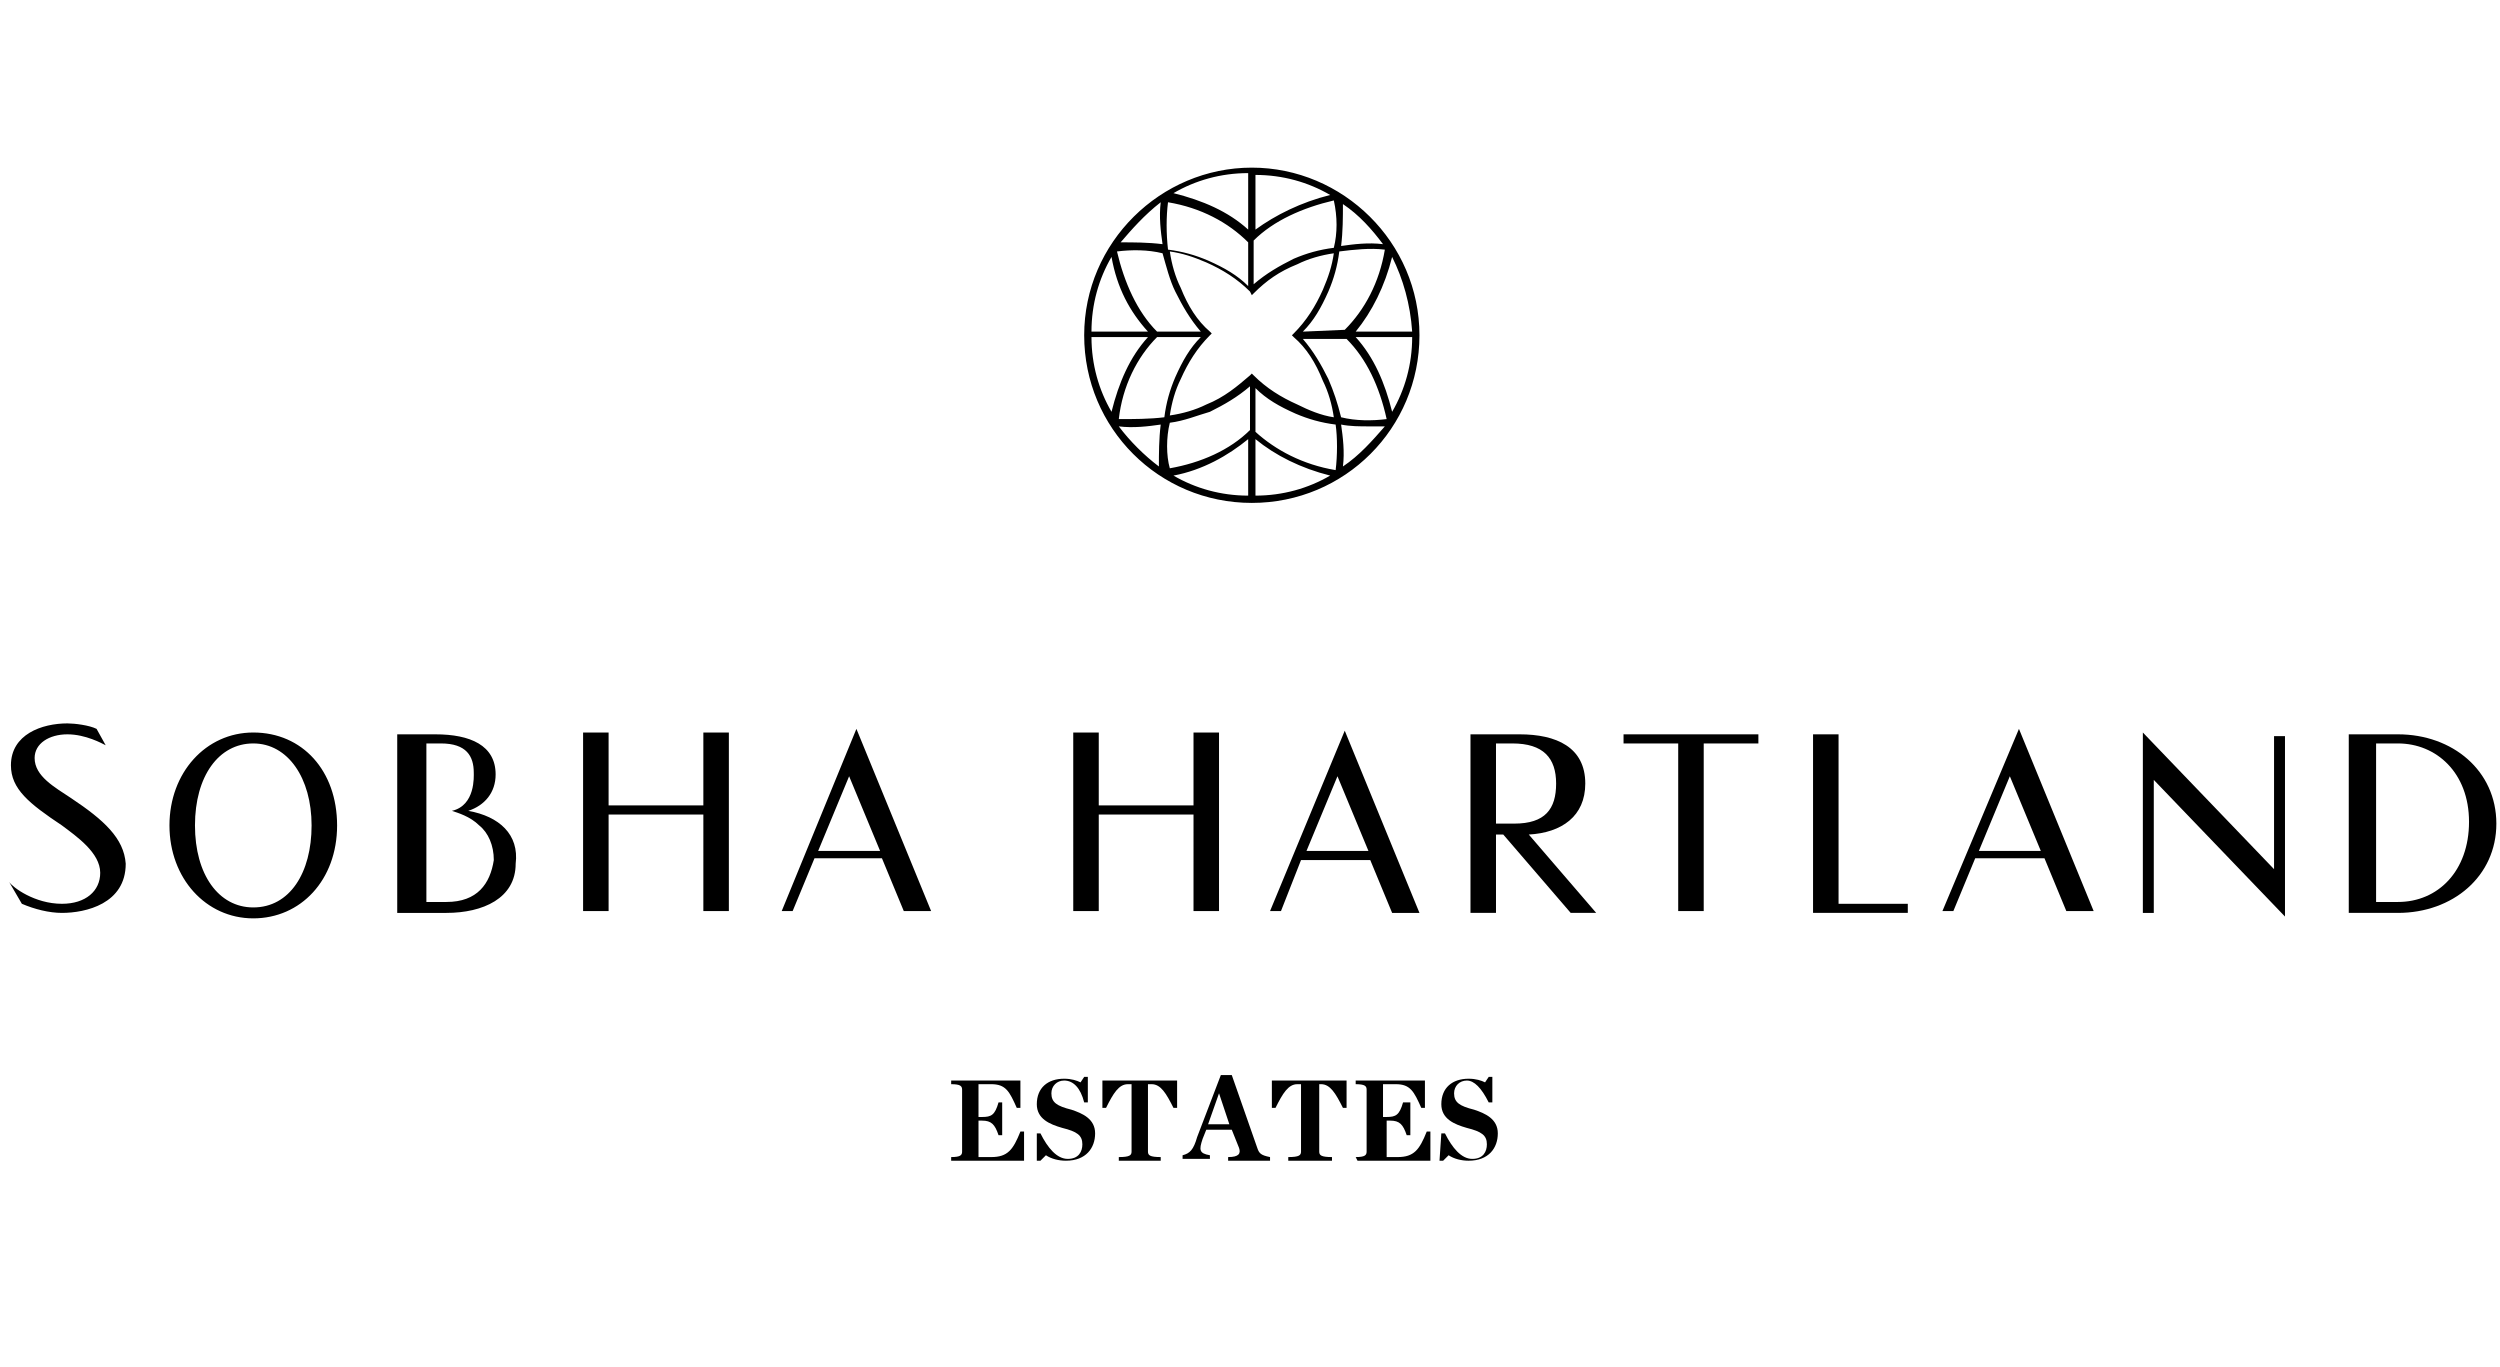 <?xml version="1.0" encoding="utf-8"?>
<!-- Generator: Adobe Illustrator 26.0.1, SVG Export Plug-In . SVG Version: 6.00 Build 0)  -->
<!DOCTYPE svg PUBLIC "-//W3C//DTD SVG 1.1//EN" "http://www.w3.org/Graphics/SVG/1.1/DTD/svg11.dtd">
<svg version="1.1" id="Layer_1" xmlns:x="http://ns.adobe.com/Extensibility/1.0/" xmlns:i="http://ns.adobe.com/AdobeIllustrator/10.0/" xmlns:graph="http://ns.adobe.com/Graphs/1.0/"
	 xmlns="http://www.w3.org/2000/svg" xmlns:xlink="http://www.w3.org/1999/xlink" x="0px" y="0px" viewBox="0 0 137.2 75"
	 style="enable-background:new 0 0 137.2 75;" xml:space="preserve">
<style type="text/css">
	.st0{enable-background:new    ;}
</style>
<g>
	<g>
		<path d="M25.7,44.5c0.9-0.3,1.5-1,1.5-2c0-1.6-1.4-2.2-3.3-2.2h-2.1v9.8h2.7c2,0,3.8-0.8,3.8-2.7C28.5,45.8,27.4,44.8,25.7,44.5
			L25.7,44.5z M24.5,49.5h-1.1v-4.7l0,0v-0.6l0,0v-3.4h0.8c1.4,0,1.8,0.7,1.8,1.6c0,0.2,0.1,1.8-1.2,2.1c0.3,0.1,1,0.3,1.5,0.8
			c0.5,0.4,0.8,1.1,0.8,1.9C26.9,48.5,26.2,49.5,24.5,49.5L24.5,49.5z M3.9,43.8c-0.9-0.6-2-1.2-2-2.2c0-0.8,0.8-1.3,1.8-1.3
			s1.9,0.5,2.1,0.6L5.3,40c-0.4-0.2-1.2-0.3-1.6-0.3c-1.4,0-3.1,0.6-3.1,2.3c0,1.3,1,2.1,2.8,3.3c0.8,0.6,2.1,1.5,2.1,2.6
			c0,1-0.8,1.7-2.1,1.7c-1.5,0-2.7-0.9-2.9-1.2l0.7,1.2c0.7,0.3,1.5,0.5,2.2,0.5c1.3,0,3.5-0.5,3.5-2.7C6.8,46,5.7,45,3.9,43.8
			L3.9,43.8z M13.9,40.2c-2.6,0-4.6,2.2-4.6,5.1s2,5.1,4.6,5.1s4.6-2.1,4.6-5.1S16.6,40.2,13.9,40.2z M13.9,49.8
			c-1.9,0-3.2-1.8-3.2-4.5s1.3-4.5,3.2-4.5s3.2,1.9,3.2,4.5S15.9,49.8,13.9,49.8z M47,40l-4.1,10h0.6l1.2-2.9h3.7l1.2,2.9h1.5L47,40
			L47,40z M44.9,46.7l1.7-4.1l1.7,4.1H44.9L44.9,46.7z M38.6,44.2h-5.2v-4H32V50h1.4v-5.3h5.2V50H40v-9.8h-1.4
			C38.6,40.3,38.6,44.2,38.6,44.2z"/>
		<path d="M65.5,44.2h-5.2v-4h-1.4V50h1.4v-5.3h5.2V50h1.4v-9.8h-1.4V44.2z M69.7,50h0.6l1.1-2.8h3.8l1.2,2.9h1.5l-4.1-10L69.7,50
			L69.7,50z M71.7,46.7l1.7-4.1l1.7,4.1H71.7L71.7,46.7z M89.1,40.8h3V50h1.4v-9.2h3v-0.5h-7.4C89.1,40.3,89.1,40.8,89.1,40.8z
			 M100.9,40.3h-1.4v9.8h5.2v-0.5h-3.8C100.9,49.5,100.9,40.3,100.9,40.3z M106.6,50h0.6l1.2-2.9h3.8l1.2,2.9h1.5l-4.1-10L106.6,50
			L106.6,50z M108.6,46.7l1.7-4.1l1.7,4.1H108.6L108.6,46.7z M124.8,47.7l-7.2-7.5v9.9h0.6v-7.3l7.2,7.5v-9.9h-0.6V47.7z
			 M131.6,40.3h-2.7v9.8h2.7c3,0,5.4-2,5.4-4.9S134.6,40.3,131.6,40.3z M131.6,49.5h-1.2v-8.7h1.2c2.1,0,3.9,1.6,3.9,4.3
			S133.8,49.5,131.6,49.5z M87,43c0-2-1.6-2.7-3.6-2.7h-2.7v9.8h1.4v-4.3h0.4l3.7,4.3h1.4l-3.7-4.3C85.7,45.7,87,44.8,87,43L87,43z
			 M82.1,45.2v-4.4H83c1.7,0,2.4,0.8,2.4,2.2s-0.6,2.2-2.3,2.2H82.1z"/>
	</g>
	<path d="M68.7,9.2c-5,0-9.2,4.1-9.2,9.2s4.1,9.2,9.2,9.2c5.1,0,9.2-4.1,9.2-9.2S73.7,9.2,68.7,9.2z M71.5,18.2
		c0.6-0.6,1-1.3,1.4-2.2c0.3-0.7,0.5-1.4,0.6-2.2c0.8-0.1,1.7-0.2,2.5-0.1c-0.3,1.8-1.1,3.3-2.2,4.4L71.5,18.2L71.5,18.2z
		 M73.3,25.8c-1.8-0.3-3.3-1.1-4.4-2.1v-2.4c0.6,0.6,1.3,1,2.2,1.4c0.7,0.3,1.4,0.5,2.2,0.6C73.4,24,73.4,25,73.3,25.8L73.3,25.8z
		 M64.2,23.2c0.8-0.1,1.5-0.4,2.2-0.6c0.8-0.4,1.5-0.8,2.2-1.4v2.4c-1.1,1.1-2.7,1.8-4.4,2.1C64,25,64,24,64.2,23.2L64.2,23.2z
		 M71.2,22.2c-0.9-0.4-1.7-0.9-2.4-1.6l-0.1-0.1l-0.1,0.1c-0.7,0.6-1.4,1.2-2.4,1.6c-0.6,0.3-1.3,0.5-2,0.6c0.1-0.7,0.3-1.4,0.6-2
		c0.4-0.9,0.9-1.7,1.6-2.4l0.1-0.1l-0.1-0.1c-0.7-0.6-1.2-1.4-1.6-2.4c-0.3-0.6-0.5-1.3-0.6-2c0.7,0.1,1.3,0.3,2,0.6
		c0.9,0.4,1.7,0.9,2.4,1.6l0.1,0.2l0.1-0.1c0.7-0.7,1.4-1.2,2.4-1.6c0.6-0.3,1.3-0.5,2-0.6c-0.1,0.7-0.3,1.3-0.6,2
		c-0.4,0.9-0.9,1.7-1.6,2.4l-0.1,0.1l0.1,0.1c0.7,0.6,1.2,1.4,1.6,2.4c0.3,0.6,0.5,1.3,0.6,2C72.5,22.8,71.8,22.5,71.2,22.2z
		 M64.1,11.1c1.8,0.3,3.3,1.1,4.4,2.2v2.4c-0.6-0.6-1.3-1-2.2-1.4c-0.7-0.3-1.4-0.5-2.2-0.6C64,12.8,64,11.9,64.1,11.1L64.1,11.1z
		 M73.2,13.6c-0.8,0.1-1.5,0.3-2.2,0.6c-0.8,0.4-1.5,0.8-2.2,1.4v-2.4c1.1-1.1,2.7-1.8,4.4-2.2C73.4,11.9,73.4,12.8,73.2,13.6
		L73.2,13.6z M68.9,12.6v-3c1.5,0,2.9,0.4,4.1,1.1C71.4,11.1,70,11.8,68.9,12.6z M68.5,12.6c-1.1-1-2.5-1.6-4.1-2
		c1.2-0.7,2.6-1.1,4.1-1.1V12.6L68.5,12.6z M64.5,16c0.4,0.8,0.8,1.5,1.4,2.2h-2.4c-1.1-1.1-1.8-2.7-2.2-4.4
		c0.8-0.1,1.7-0.1,2.5,0.1C64,14.6,64.2,15.4,64.5,16L64.5,16z M63,18.2h-3.1c0-1.5,0.4-2.9,1.1-4.1C61.3,15.8,62,17.1,63,18.2z
		 M63,18.5c-1,1.1-1.6,2.5-2,4.1c-0.7-1.2-1.1-2.6-1.1-4.1C59.9,18.5,63,18.5,63,18.5z M63.5,18.5h2.4c-0.6,0.6-1,1.3-1.4,2.2
		c-0.3,0.7-0.5,1.4-0.6,2.2C63.1,23,62.2,23,61.4,23C61.6,21.2,62.4,19.6,63.5,18.5L63.5,18.5z M68.5,24.1v3.1
		c-1.5,0-2.9-0.4-4.1-1.1C66,25.8,67.4,25,68.5,24.1z M68.9,24.1c1.1,0.9,2.5,1.6,4.1,2c-1.2,0.7-2.6,1.1-4.1,1.1V24.1z M72.9,20.8
		c-0.4-0.8-0.8-1.5-1.4-2.2h2.4c1.1,1.1,1.8,2.6,2.2,4.4c-0.8,0.1-1.7,0.1-2.5-0.1C73.4,22.1,73.2,21.5,72.9,20.8L72.9,20.8z
		 M74.4,18.5h3.1c0,1.5-0.4,2.9-1.1,4.1C76,21,75.4,19.6,74.4,18.5z M74.4,18.2c0.9-1.1,1.6-2.5,2-4.1c0.6,1.2,1,2.6,1.1,4.1H74.4z
		 M75.9,13.4c-0.8-0.1-1.6,0-2.3,0.1c0.1-0.8,0.1-1.6,0.1-2.3C74.6,11.8,75.3,12.6,75.9,13.4z M63.7,11.1c-0.1,0.8,0,1.6,0.1,2.3
		c-0.8-0.1-1.6-0.1-2.3-0.1C62.1,12.6,62.8,11.8,63.7,11.1z M61.4,23.4c0.8,0.1,1.6,0,2.3-0.1c-0.1,0.8-0.1,1.6-0.1,2.3
		C62.8,25,62,24.2,61.4,23.4z M73.7,25.6c0.1-0.8,0-1.6-0.1-2.3c0.5,0.1,1,0.1,1.6,0.1c0.3,0,0.5,0,0.8,0
		C75.3,24.2,74.6,25,73.7,25.6z"/>
</g>
<g class="st0">
	<path d="M52.2,63.5c0.5,0,0.6-0.1,0.6-0.3v-3.4c0-0.2-0.1-0.3-0.6-0.3v-0.2H56v1.5h-0.2c-0.4-0.9-0.6-1.3-1.4-1.3h-0.7v1.8h0.2
		c0.5,0,0.7-0.1,0.9-0.8H55v1.8h-0.2c-0.2-0.6-0.4-0.8-0.9-0.8h-0.2v2h0.7c0.9,0,1.2-0.4,1.6-1.4h0.2v1.6h-4V63.5z"/>
	<path d="M56.9,62.2h0.2c0.4,0.8,0.9,1.4,1.5,1.4s0.8-0.4,0.8-0.8c0-0.5-0.3-0.7-1.1-0.9c-0.7-0.2-1.4-0.5-1.4-1.3
		c0-0.9,0.6-1.4,1.5-1.4c0.4,0,0.7,0.1,0.9,0.2l0.2-0.3h0.2v1.4h-0.2c-0.2-0.8-0.6-1.2-1.1-1.2c-0.4,0-0.7,0.3-0.7,0.7
		c0,0.5,0.3,0.7,1.1,0.9c0.6,0.2,1.3,0.5,1.3,1.3s-0.5,1.5-1.6,1.5c-0.4,0-0.8-0.1-1.1-0.3l-0.3,0.3h-0.2V62.2z"/>
	<path d="M61.4,63.5c0.6,0,0.7-0.1,0.7-0.3v-3.7h-0.2c-0.5,0-0.8,0.5-1.2,1.3h-0.2v-1.5h4.1v1.5h-0.2c-0.4-0.8-0.7-1.3-1.2-1.3H63
		v3.7c0,0.2,0.1,0.3,0.7,0.3v0.2h-2.3V63.5z"/>
	<path d="M67.6,62h-1.4L66,62.5c-0.2,0.6-0.2,0.8,0.4,0.9v0.2h-1.5v-0.2c0.4-0.1,0.6-0.3,0.8-1L67,59h0.6L69,63
		c0.1,0.3,0.2,0.4,0.7,0.5v0.2h-2.3v-0.2c0.6,0,0.7-0.2,0.6-0.5L67.6,62z M67.5,61.8L66.9,60l0,0l-0.6,1.7H67.5z"/>
	<path d="M70.7,63.5c0.6,0,0.7-0.1,0.7-0.3v-3.7h-0.2c-0.5,0-0.8,0.5-1.2,1.3h-0.2v-1.5h4.1v1.5h-0.2c-0.4-0.8-0.7-1.3-1.2-1.3h-0.1
		v3.7c0,0.2,0.1,0.3,0.7,0.3v0.2h-2.4C70.7,63.7,70.7,63.5,70.7,63.5z"/>
	<path d="M74.4,63.5c0.5,0,0.6-0.1,0.6-0.3v-3.4c0-0.2-0.1-0.3-0.6-0.3v-0.2h3.8v1.5H78c-0.4-0.9-0.6-1.3-1.4-1.3h-0.7v1.8h0.2
		c0.5,0,0.7-0.1,0.9-0.8h0.4v1.8h-0.2c-0.2-0.6-0.4-0.8-0.9-0.8h-0.2v2h0.6c0.9,0,1.2-0.4,1.6-1.4h0.2v1.6h-4L74.4,63.5L74.4,63.5z"
		/>
	<path d="M79.1,62.2h0.2c0.4,0.8,0.9,1.4,1.5,1.4s0.8-0.4,0.8-0.8c0-0.5-0.3-0.7-1.1-0.9c-0.7-0.2-1.4-0.5-1.4-1.3
		c0-0.9,0.6-1.4,1.5-1.4c0.4,0,0.7,0.1,0.9,0.2l0.2-0.3h0.2v1.4h-0.2c-0.4-0.8-0.8-1.2-1.2-1.2c-0.4,0-0.7,0.3-0.7,0.7
		c0,0.5,0.3,0.7,1.1,0.9c0.6,0.2,1.3,0.5,1.3,1.3s-0.5,1.5-1.6,1.5c-0.4,0-0.8-0.1-1.1-0.3l-0.3,0.3H79L79.1,62.2L79.1,62.2z"/>
</g>
</svg>
